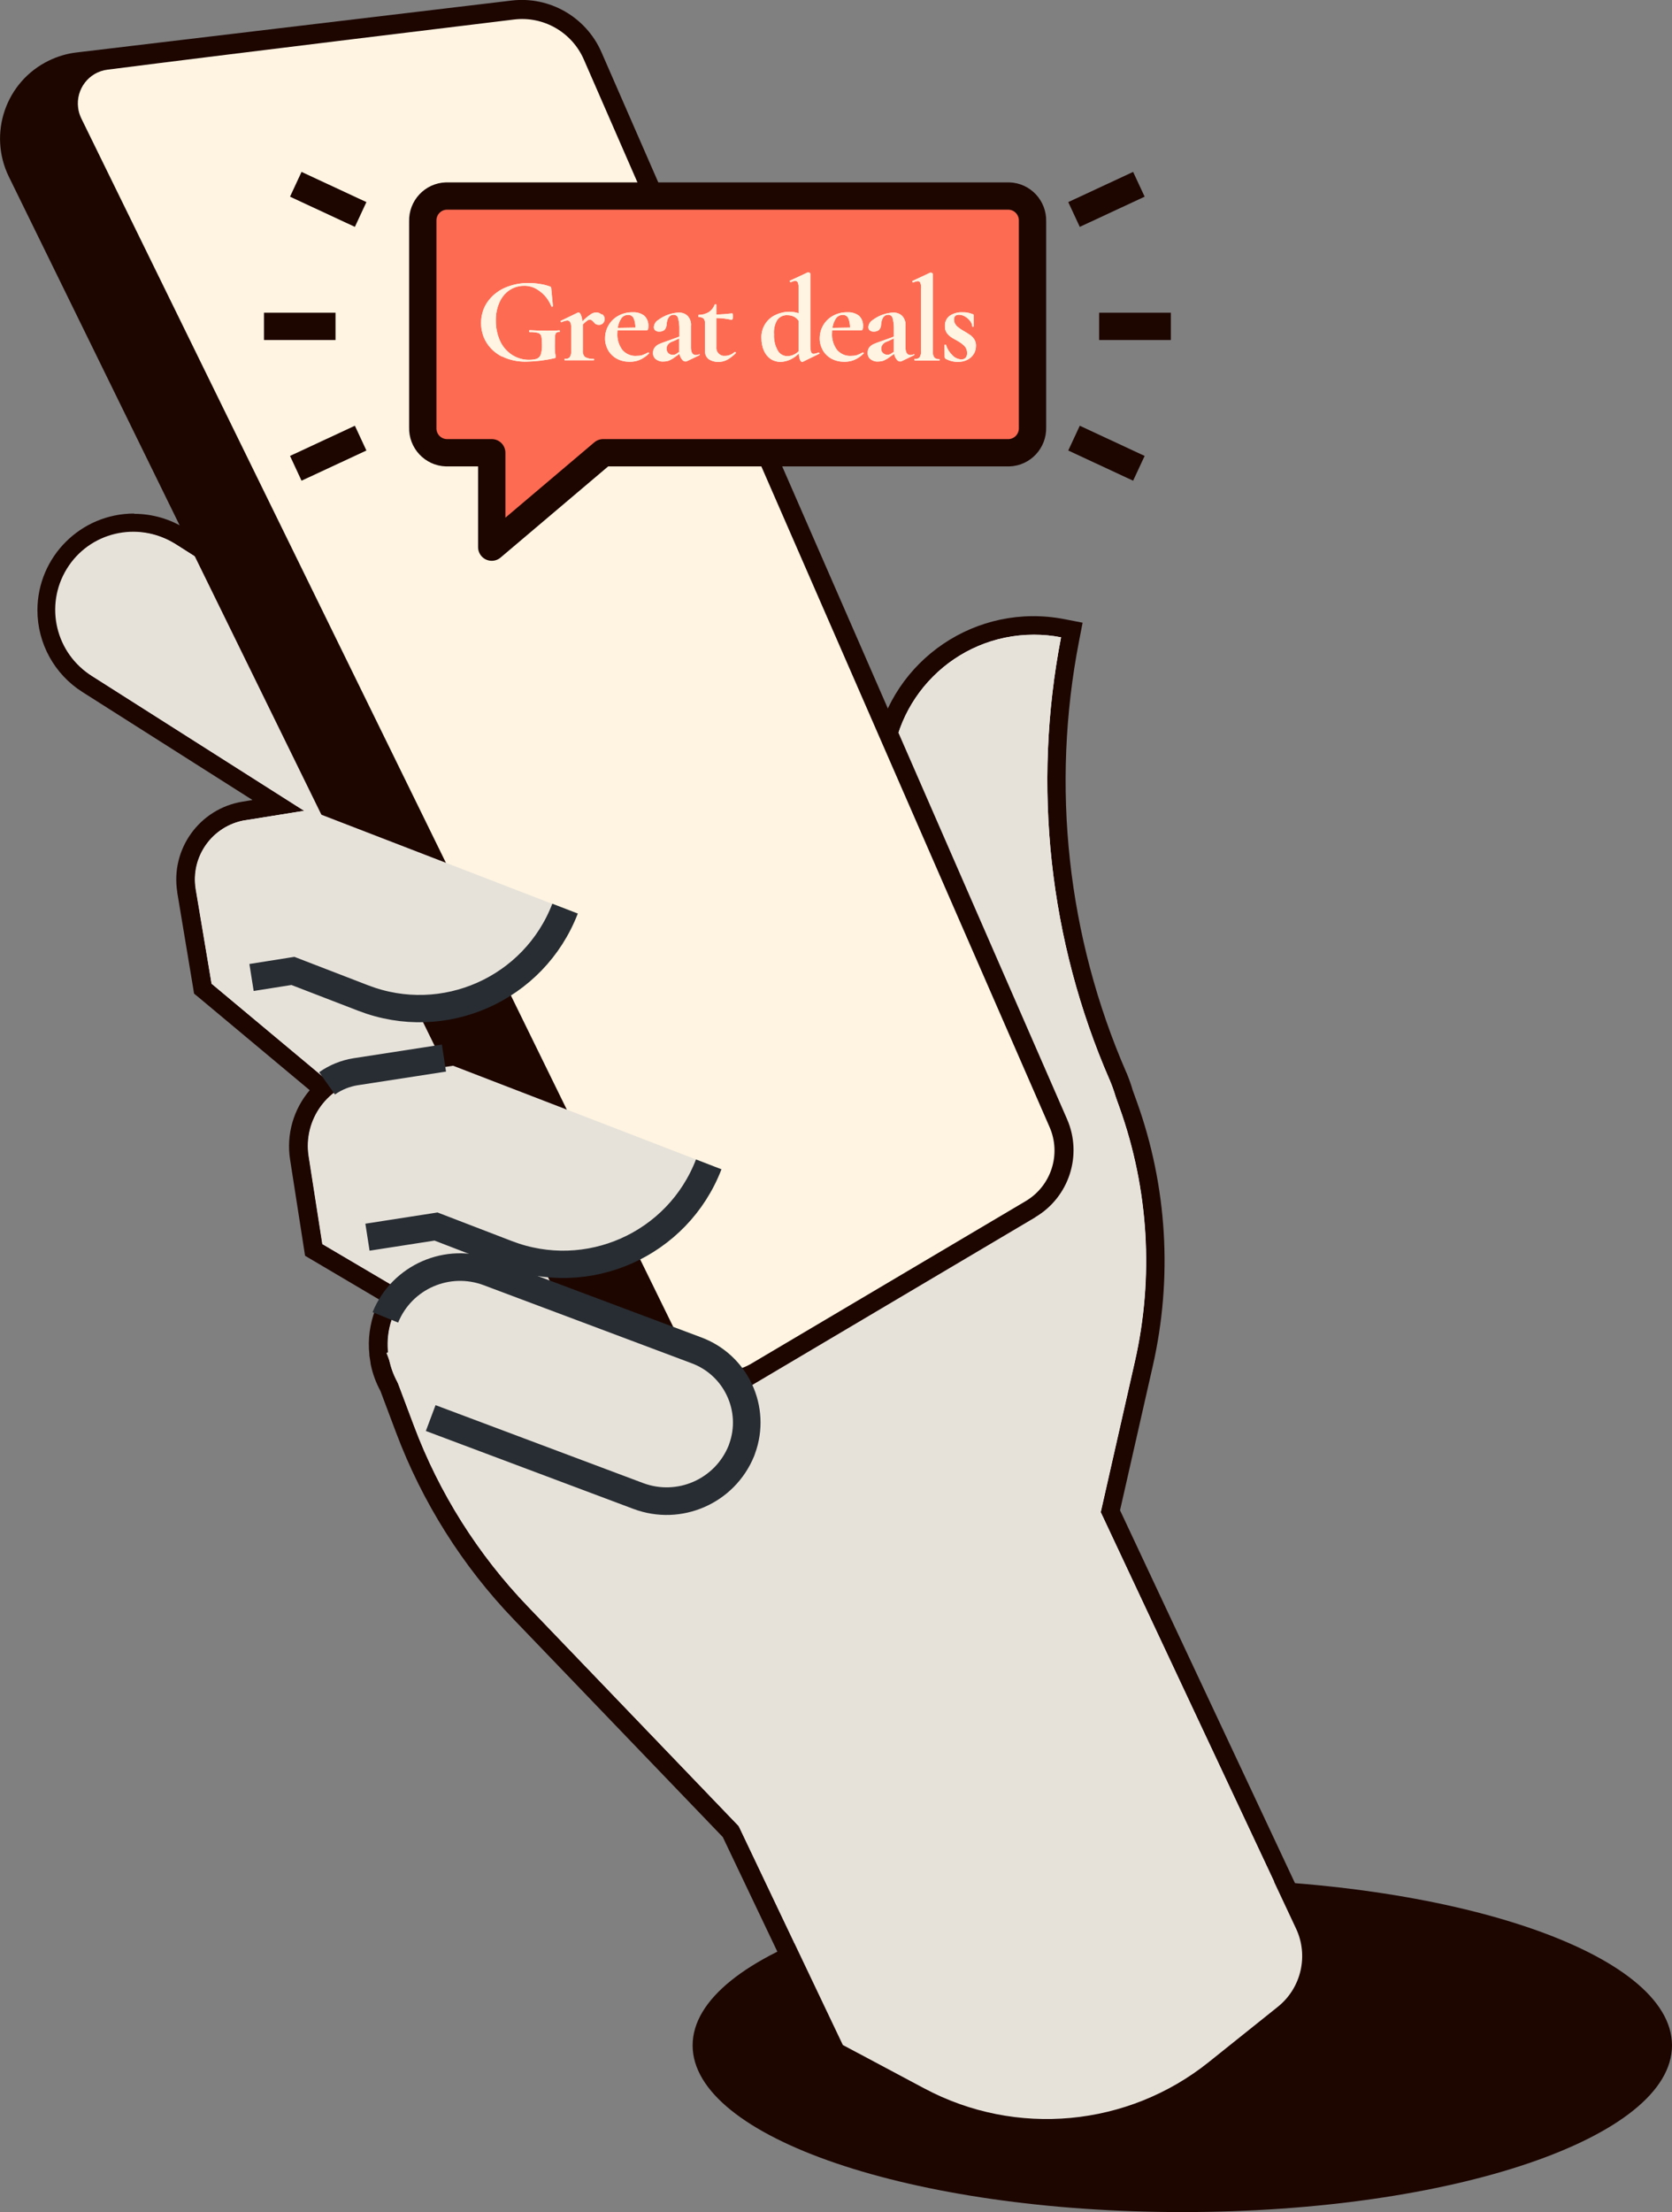 <svg xmlns="http://www.w3.org/2000/svg" xmlns:xlink="http://www.w3.org/1999/xlink" id="_&#x30EC;&#x30A4;&#x30E4;&#x30FC;_2" data-name="&#x30EC;&#x30A4;&#x30E4;&#x30FC; 2" viewBox="0 0 122.44 161.92"><rect x="0" y="0" width="122.44" height="161.92" fill="#808080" stroke="none"/><defs><style>      .cls-1, .cls-2, .cls-3, .cls-4, .cls-5 {        fill: none;      }      .cls-2 {        stroke-width: 2.02px;      }      .cls-2, .cls-3 {        stroke: #282d33;      }      .cls-3, .cls-4, .cls-5 {        stroke-width: 2px;      }      .cls-6 {        fill: #fff4e1;      }      .cls-7 {        fill: #1d0600;      }      .cls-8 {        fill: #fff;      }      .cls-4 {        stroke-linecap: round;        stroke-linejoin: round;      }      .cls-4, .cls-5 {        stroke: #1d0600;      }      .cls-9 {        fill: #fe6b53;      }      .cls-10 {        clip-path: url(#clippath);      }      .cls-11 {        fill: #e6e2da;      }    </style><clipPath id="clippath"><rect class="cls-1" width="122.44" height="161.92"></rect></clipPath></defs><g id="_&#x30EC;&#x30A4;&#x30E4;&#x30FC;_1-2" data-name="&#x30EC;&#x30A4;&#x30E4;&#x30FC; 1"><g class="cls-10"><g id="_&#x30B0;&#x30EB;&#x30FC;&#x30D7;_2306-2" data-name="&#x30B0;&#x30EB;&#x30FC;&#x30D7; 2306-2"><path id="_&#x30D1;&#x30B9;_90" data-name="&#x30D1;&#x30B9; 90" class="cls-8" d="M76.63,155.8c-3.23,0-6.42-.8-9.27-2.32l-6.17-3.29-7.68-16.14-15.36-15.98c-3.72-3.87-6.62-8.46-8.5-13.48l-1.16-3.07c-.31-.56-.53-1.17-.67-1.79l-.1-.62c-.11-1.01.02-2.04.39-2.99.16-.43.37-.83.63-1.21l-5.78-3.41-1.05-6.74c-.29-1.86.38-3.74,1.76-5.01l-8.84-7.38-1.2-7.15c-.46-2.77,1.4-5.39,4.17-5.85.01,0,.02,0,.03,0l2.51-.4-13.97-8.88c-3.04-1.8-4.04-5.73-2.24-8.77,1.8-3.04,5.73-4.04,8.77-2.24.11.07.22.14.33.21l22.67,14.4,33.01,27.17c-2.9-7.64-4.37-15.75-4.34-23.92-.01-6.14,4.96-11.13,11.1-11.14.72,0,1.44.07,2.14.2l.67.13-.13.67c-2.09,10.77-.86,21.92,3.51,31.98.18.41.33.84.45,1.27l.3.82c2.18,6.08,2.57,12.66,1.14,18.96l-2.45,10.8,14.21,30.26c1.07,2.27.44,4.98-1.52,6.55l-5.06,4.05c-3.5,2.79-7.84,4.31-12.31,4.32h0Z"></path><path id="_&#x30D1;&#x30B9;_91" data-name="&#x30D1;&#x30B9; 91" class="cls-7" d="M9.83,38.96c1.08,0,2.14.31,3.06.89l22.63,14.38,35.04,28.84c-3.51-8.27-5.31-17.16-5.29-26.15-.01-5.76,4.65-10.45,10.41-10.46.68,0,1.35.06,2.02.19-2.11,10.9-.88,22.19,3.55,32.38h0c.17.39.31.78.43,1.19l.31.86c2.13,5.96,2.52,12.41,1.12,18.58l-2.5,11.03,14.31,30.48c.93,1.99.38,4.35-1.33,5.72l-5.06,4.05c-5.93,4.75-14.13,5.51-20.83,1.93l-5.97-3.18-7.63-16.03-15.43-16.06c-3.65-3.8-6.5-8.31-8.35-13.25l-1.17-3.12c-.29-.51-.5-1.07-.62-1.65l-.09-.58c-.17-1.56.32-3.11,1.34-4.3l-6.16-3.63-1-6.42c-.3-1.91.56-3.82,2.18-4.88l-9.3-7.76-1.15-6.9c-.4-2.4,1.22-4.66,3.61-5.07,0,0,.02,0,.03,0l4.29-.69-15.49-9.84c-2.66-1.69-3.45-5.22-1.76-7.88,1.05-1.65,2.87-2.65,4.83-2.65M9.83,37.59h0c-3.91,0-7.08,3.16-7.09,7.07,0,2.43,1.24,4.69,3.29,5.99l12.46,7.91-.73.12c-3.14.51-5.28,3.46-4.78,6.61,0,.01,0,.02,0,.04l1.15,6.9.08.5.39.32,8.08,6.75c-1.19,1.4-1.72,3.24-1.44,5.06l1,6.42.1.64.56.33,4.91,2.9c-.12.23-.23.48-.33.72-.4,1.04-.55,2.17-.43,3.28v.07l.09.58v.04s.01.04.01.04c.14.68.38,1.33.71,1.94l1.14,3.03c1.92,5.11,4.86,9.78,8.65,13.72l15.28,15.9,7.54,15.83.19.41.4.21,5.97,3.18c7.19,3.84,15.97,3.02,22.33-2.07l5.06-4.05c2.21-1.76,2.92-4.81,1.71-7.37l-14.11-30.06,2.4-10.57c1.46-6.43,1.06-13.14-1.17-19.34l-.3-.83c-.12-.42-.27-.84-.44-1.25h0l-.03-.06c-4.32-9.93-5.53-20.94-3.46-31.58l.26-1.34-1.34-.26c-6.4-1.24-12.6,2.94-13.84,9.34-.15.75-.22,1.51-.22,2.27-.03,7.42,1.17,14.79,3.55,21.82l-31.06-25.57-.06-.05-.07-.04-22.64-14.38c-1.13-.72-2.45-1.1-3.79-1.1"></path><path id="_&#x30D1;&#x30B9;_92" data-name="&#x30D1;&#x30B9; 92" class="cls-7" d="M122.44,149.72c0,6.74-16.06,12.2-35.86,12.2s-35.86-5.46-35.86-12.2,16.06-12.2,35.86-12.2,35.86,5.46,35.86,12.2"></path><path id="_&#x30D1;&#x30B9;_93" data-name="&#x30D1;&#x30B9; 93" class="cls-11" d="M54.63,134.23l-15.98-16.64c-3.65-3.8-6.5-8.31-8.35-13.25l-2-5.31,52.95-20,.73,2.05c2.13,5.96,2.52,12.41,1.12,18.58l-5.8,25.55-22.67,9.02Z"></path><path id="_&#x30D1;&#x30B9;_94" data-name="&#x30D1;&#x30B9; 94" class="cls-11" d="M50.09,125.26l11.63,24.43,5.97,3.18c6.71,3.58,14.9,2.82,20.83-1.93l5.06-4.05c1.71-1.37,2.26-3.74,1.33-5.72l-21.22-45.2-23.61,29.29Z"></path><path id="_&#x30D1;&#x30B9;_95" data-name="&#x30D1;&#x30B9; 95" class="cls-11" d="M23.6,91.06l28.2,16.62,6.72-13.31-24.01-13.62-10.91,10.31Z"></path><path id="_&#x30D1;&#x30B9;_96" data-name="&#x30D1;&#x30B9; 96" class="cls-11" d="M15.49,72l29.72,24.83-3.82-34.83-20.31,3.26-5.59,6.74Z"></path><path id="_&#x30D1;&#x30B9;_97" data-name="&#x30D1;&#x30B9; 97" class="cls-11" d="M29.4,63.88l-22.64-14.38c-2.69-1.66-3.52-5.17-1.87-7.86s5.17-3.52,7.86-1.87c.04.03.09.05.13.08l22.64,14.38-6.12,9.64Z"></path><path id="_&#x30D1;&#x30B9;_98" data-name="&#x30D1;&#x30B9; 98" class="cls-11" d="M74.98,93.29l-4.21-9.72c-3.65-8.41-5.53-17.48-5.5-26.65,0-5.78,4.69-10.46,10.47-10.46.66,0,1.31.06,1.96.19-2.11,10.9-.88,22.19,3.55,32.38,2.32,5.37-.14,11.6-5.51,13.93,0,0,0,0,0,0l-.76.33Z"></path><path id="_&#x30D1;&#x30B9;_99" data-name="&#x30D1;&#x30B9; 99" class="cls-7" d="M75.82,89.1l-24.03,14.23c-2.71,1.6-6.2.71-7.8-2-.08-.13-.15-.26-.21-.39L.65,12.94c-1.54-3.15-.24-6.96,2.92-8.5.64-.31,1.33-.52,2.04-.6L37.46.04c2.78-.33,5.45,1.2,6.58,3.77l34.1,78.11c1.15,2.63.15,5.71-2.32,7.17"></path><path id="_&#x30D1;&#x30B9;_100" data-name="&#x30D1;&#x30B9; 100" class="cls-6" d="M42.76,4.37c-.87-2.01-2.96-3.21-5.13-2.94,0,0-21.28,2.58-29.76,3.67-1.36.17-2.32,1.42-2.15,2.78.03.27.11.53.23.78l43.94,89.67c.88,1.78,3.03,2.52,4.82,1.65.08-.04.17-.09.25-.13l20.15-11.93c1.87-1.11,2.62-3.43,1.75-5.42L42.76,4.37Z"></path><path id="_&#x30D1;&#x30B9;_101" data-name="&#x30D1;&#x30B9; 101" class="cls-11" d="M46.92,109.48l-14.88-5.75c-2.94-1.14-4.41-4.44-3.27-7.38,1.14-2.94,4.44-4.41,7.38-3.27h0l14.88,5.74c2.94,1.14,4.41,4.44,3.27,7.38-1.14,2.94-4.44,4.41-7.38,3.27"></path><path id="_&#x30D1;&#x30B9;_102" data-name="&#x30D1;&#x30B9; 102" class="cls-11" d="M37.13,91.77l-5.2-2-8.33,1.29-1-6.42c-.42-2.69,1.42-5.21,4.11-5.63l6.47-1,18.7,7.21c-2.27,5.89-8.88,8.82-14.77,6.54"></path><path id="_&#x30D1;&#x30B9;_103" data-name="&#x30D1;&#x30B9; 103" class="cls-11" d="M26.61,73.05l-5.16-1.99-5.96.94-1.16-6.9c-.4-2.4,1.22-4.66,3.61-5.06,0,0,.02,0,.03,0l4.67-.75,18.73,7.23c-2.27,5.89-8.88,8.82-14.77,6.55"></path><path id="_&#x30D1;&#x30B9;_104" data-name="&#x30D1;&#x30B9; 104" class="cls-2" d="M28.22,96.43h0c1.21-2.97,4.56-4.43,7.56-3.3l15.19,5.7c2.93,1.07,4.44,4.31,3.37,7.23-.02.05-.03.09-.05.14-1.21,2.97-4.56,4.43-7.56,3.3l-15.19-5.7"></path><path id="_&#x30D1;&#x30B9;_105" data-name="&#x30D1;&#x30B9; 105" class="cls-3" d="M51.9,85.23h0c-2.27,5.89-8.88,8.82-14.77,6.55,0,0,0,0,0,0l-5.2-2-5.02.78"></path><path id="_&#x30D1;&#x30B9;_106" data-name="&#x30D1;&#x30B9; 106" class="cls-3" d="M23.95,79.3c.62-.44,1.34-.73,2.09-.85l6.47-1"></path><path id="_&#x30D1;&#x30B9;_107" data-name="&#x30D1;&#x30B9; 107" class="cls-3" d="M41.38,66.51h0c-2.27,5.89-8.88,8.82-14.77,6.55,0,0,0,0,0,0l-5.16-1.99-3.03.48"></path><path id="_&#x30D1;&#x30B9;_108" data-name="&#x30D1;&#x30B9; 108" class="cls-9" d="M30.96,31.3c-.03.98.74,1.81,1.72,1.84,0,0,0,0,0,0h3.33v6.91l8.16-6.91h29.72c.98-.03,1.75-.86,1.72-1.84v-15.11c.03-.98-.74-1.81-1.72-1.84h-41.21c-.98.03-1.75.86-1.72,1.84v15.11Z"></path><path id="_&#x30D1;&#x30B9;_109" data-name="&#x30D1;&#x30B9; 109" class="cls-4" d="M30.96,31.3c-.03.98.74,1.81,1.72,1.84,0,0,0,0,0,0h3.33v6.91l8.16-6.91h29.72c.98-.03,1.75-.86,1.72-1.84v-15.11c.03-.98-.74-1.81-1.72-1.84h-41.21c-.98.03-1.75.86-1.72,1.84v15.11Z"></path><line id="_&#x7DDA;_11" data-name="&#x7DDA; 11" class="cls-5" x1="24.57" y1="23.89" x2="19.33" y2="23.89"></line><line id="_&#x7DDA;_12" data-name="&#x7DDA; 12" class="cls-5" x1="26.41" y1="32.07" x2="21.66" y2="34.28"></line><line id="_&#x7DDA;_13" data-name="&#x7DDA; 13" class="cls-5" x1="26.41" y1="15.7" x2="21.66" y2="13.49"></line><line id="_&#x7DDA;_14" data-name="&#x7DDA; 14" class="cls-5" x1="80.49" y1="23.89" x2="85.74" y2="23.89"></line><line id="_&#x7DDA;_15" data-name="&#x7DDA; 15" class="cls-5" x1="78.65" y1="15.7" x2="83.4" y2="13.49"></line><line id="_&#x7DDA;_16" data-name="&#x7DDA; 16" class="cls-5" x1="78.65" y1="32.07" x2="83.4" y2="34.28"></line><path id="_&#x30D1;&#x30B9;_110" data-name="&#x30D1;&#x30B9; 110" class="cls-8" d="M36.78,26.11c-.47-.23-.87-.58-1.15-1.03-.27-.43-.4-.93-.4-1.44,0-.54.15-1.07.45-1.51.31-.45.74-.81,1.24-1.04.56-.25,1.17-.38,1.78-.37.29,0,.57.02.85.07.23.03.46.09.69.17.04.01.08.03.11.06.01.05.02.1.02.15l.12,1.24s-.02.03-.05.04-.05,0-.06-.03c-.1-.23-.22-.44-.37-.64-.19-.24-.42-.44-.68-.6-.29-.18-.63-.27-.97-.26-.37,0-.73.11-1.04.31-.33.22-.58.53-.74.89-.19.42-.28.88-.27,1.34-.01.52.1,1.03.31,1.5.19.42.5.77.88,1.02.38.24.82.37,1.26.36.19,0,.38-.02.56-.08.13-.06.24-.17.28-.31.07-.22.1-.45.09-.69,0-.22,0-.43-.05-.65-.03-.11-.12-.21-.23-.24-.2-.05-.4-.07-.61-.06-.04,0-.05-.02-.05-.07,0-.02,0-.03.01-.05,0-.01.02-.02.03-.02.51.03.91.04,1.23.04s.62,0,.94-.03c.02,0,.04.02.04.06s0,.06-.04.06c-.08-.01-.16,0-.23.06-.06.08-.09.17-.08.27-.01.14-.02.37-.02.71,0,.19,0,.38.03.57.02.07.03.14.03.21,0,.03,0,.05-.02.07-.02.02-.05.03-.08.03-.68.16-1.37.24-2.06.25-.61.01-1.21-.11-1.76-.38"></path><path id="_&#x30D1;&#x30B9;_111" data-name="&#x30D1;&#x30B9; 111" class="cls-8" d="M44.09,23c.12.08.19.21.19.35,0,.11-.04.22-.12.31-.08.08-.19.12-.3.12-.08,0-.15-.02-.22-.05-.07-.04-.12-.1-.17-.16-.04-.05-.09-.09-.14-.13-.04-.03-.09-.04-.14-.04-.07,0-.14.03-.19.07-.11.08-.22.18-.32.28v1.91c-.02.18.04.36.17.48.19.1.41.15.62.13.02,0,.04.02.04.05s-.01.05-.04.05c-.21,0-.37,0-.49,0h-.72s-.53,0-.53,0c-.09,0-.21,0-.37,0-.02,0-.03-.02-.03-.05s0-.05.03-.05c.14.02.28-.03.37-.13.08-.15.12-.32.1-.48v-1.67c0-.14-.01-.28-.07-.4-.04-.08-.12-.13-.21-.13-.15.01-.29.06-.43.12h-.02s-.03-.01-.04-.04,0-.05,0-.05l1.24-.6s.04-.01.06-.02c.06,0,.13.06.18.18.06.16.1.32.1.49.18-.2.38-.37.6-.52.12-.09.26-.14.41-.15.15,0,.29.05.4.15"></path><path id="_&#x30D1;&#x30B9;_112" data-name="&#x30D1;&#x30B9; 112" class="cls-8" d="M47.48,25.79s.03.01.04.04.02.04,0,.05c-.19.19-.42.35-.67.46-.23.1-.48.14-.74.14-.34,0-.67-.07-.97-.24-.26-.15-.48-.37-.62-.63-.14-.26-.22-.56-.21-.86,0-.33.09-.66.26-.95.17-.29.42-.53.72-.69.32-.17.67-.26,1.04-.25.3-.02.61.07.85.25.21.2.32.48.3.78,0,.18-.03.28-.1.28h-2.16c0,.08-.01.14-.01.21-.03.44.1.87.36,1.23.26.3.64.47,1.04.44.14,0,.28-.01.41-.05.15-.05.3-.12.44-.2h.03ZM45.5,23.3c-.14.21-.23.45-.26.7l1.29-.02c0-.24-.04-.48-.13-.69-.08-.16-.24-.25-.41-.24-.19,0-.38.09-.49.25"></path><path id="_&#x30D1;&#x30B9;_113" data-name="&#x30D1;&#x30B9; 113" class="cls-8" d="M51.19,25.9s.04.02.05.04c.01.02,0,.05-.02.06,0,0,0,0,0,0l-.92.44s-.06.02-.09.02c-.11,0-.21-.06-.27-.15-.09-.12-.16-.26-.18-.41l-.38.27c-.12.09-.25.16-.38.22-.13.05-.26.07-.4.07-.21.02-.41-.04-.58-.17-.14-.12-.21-.29-.2-.47,0-.14.04-.28.13-.39.08-.1.18-.18.29-.23.16-.07.32-.14.49-.19l.22-.08.8-.29v-.51c.01-.28-.02-.56-.09-.83-.03-.15-.16-.26-.32-.26-.31,0-.49.24-.53.73,0,.14-.06.28-.15.38-.1.08-.23.12-.36.12-.12.01-.23-.02-.32-.09-.07-.06-.1-.15-.1-.24.02-.21.13-.4.31-.51.23-.17.48-.31.75-.4.25-.09.51-.14.78-.15.24,0,.47.08.64.25.18.2.27.47.24.74v1.58c0,.14.02.28.09.4.06.09.16.14.26.14.09,0,.18-.02.26-.06h0ZM49.74,25.74s-.01-.08,0-.12v-.85l-.38.18-.18.07c-.1.04-.19.11-.26.19-.07.09-.11.2-.11.31,0,.13.05.25.14.34.09.08.2.12.32.12.11,0,.21-.04.29-.1l.19-.13Z"></path><path id="_&#x30D1;&#x30B9;_114" data-name="&#x30D1;&#x30B9; 114" class="cls-8" d="M53.82,25.76s.05.01.06.04c.01.02.01.04,0,.05-.19.19-.4.36-.64.49-.2.1-.43.16-.66.15-.24,0-.47-.06-.67-.19-.2-.15-.3-.39-.28-.63v-1.97c.01-.14-.02-.27-.1-.38-.1-.08-.23-.12-.36-.11,0,0-.01,0-.02-.03,0-.02-.01-.03-.01-.05,0-.02,0-.04,0-.06,0-.01.01-.02.03-.02.26,0,.51-.07.73-.2.2-.13.35-.32.43-.54.02-.03.05-.04.07-.04.04,0,.06.01.06.04v.71c.34,0,.73-.03,1.16-.08.01,0,.03.02.04.07.02.05.02.1.02.15,0,.06-.01.12-.03.17-.02.06-.04.08-.07.08-.37-.08-.74-.13-1.12-.13v2.11c-.04.32.18.61.5.66.04,0,.09,0,.13,0,.26,0,.5-.1.69-.27h.01Z"></path><path id="_&#x30D1;&#x30B9;_115" data-name="&#x30D1;&#x30B9; 115" class="cls-8" d="M59.95,25.8s.03.01.05.04.02.05,0,.05l-1.23.6h-.04c-.05,0-.1-.05-.15-.16-.05-.15-.08-.31-.08-.46-.35.37-.83.6-1.34.62-.25,0-.5-.07-.71-.2-.22-.15-.39-.36-.5-.6-.13-.29-.19-.61-.19-.93-.04-.75.4-1.45,1.1-1.74.3-.13.62-.2.94-.2.24,0,.47.04.69.11v-1.8c0-.15-.01-.3-.06-.44-.03-.08-.11-.14-.2-.13-.12.01-.23.05-.33.1h0s-.04-.02-.06-.05-.02-.05,0-.06l1.31-.61h.04s.07,0,.1.03c.04.03.05.05.05.08v5.3c0,.14.01.29.06.43.03.08.11.13.19.12.13-.01.25-.05.36-.1h0ZM58.49,25.7v-2.21c-.09-.14-.22-.25-.36-.32-.15-.07-.31-.1-.47-.1-.28-.02-.56.11-.73.33-.2.32-.28.7-.25,1.08-.02.41.07.81.27,1.17.14.26.41.42.7.42.32,0,.62-.14.85-.37"></path><path id="_&#x30D1;&#x30B9;_116" data-name="&#x30D1;&#x30B9; 116" class="cls-8" d="M63.2,25.79s.03.01.04.04.02.04,0,.05c-.19.19-.42.35-.67.46-.23.1-.48.14-.74.14-.34,0-.67-.07-.97-.24-.26-.15-.48-.37-.62-.63-.14-.26-.22-.56-.21-.86,0-.33.09-.66.26-.95.17-.29.42-.53.72-.69.32-.17.67-.26,1.04-.25.3-.02.61.07.85.25.21.2.32.48.3.78,0,.18-.03.28-.1.28h-2.16c0,.08-.01.14-.01.21-.03.44.1.87.36,1.23.26.3.64.47,1.04.44.14,0,.28-.01.41-.05.15-.05.3-.12.44-.2h.03ZM61.22,23.3c-.14.21-.23.45-.26.7l1.29-.02c0-.24-.04-.48-.13-.69-.08-.16-.24-.25-.41-.24-.19,0-.38.09-.49.25"></path><path id="_&#x30D1;&#x30B9;_117" data-name="&#x30D1;&#x30B9; 117" class="cls-8" d="M66.91,25.9s.04.02.05.04c.01.02,0,.05-.02.06,0,0,0,0,0,0l-.92.44s-.06.02-.09.02c-.11,0-.21-.06-.27-.15-.09-.12-.16-.26-.18-.41l-.38.27c-.12.09-.25.16-.38.22-.13.05-.26.07-.4.07-.21.02-.41-.04-.58-.17-.14-.12-.21-.29-.2-.47,0-.14.03-.28.12-.39.08-.1.18-.18.29-.23.16-.07.32-.14.49-.19l.22-.08.8-.29v-.51c.01-.28-.02-.56-.09-.83-.03-.15-.16-.26-.32-.26-.31,0-.49.24-.53.73,0,.14-.06.28-.15.38-.1.08-.23.12-.36.12-.12.01-.23-.02-.32-.09-.07-.06-.1-.15-.1-.24.02-.21.13-.4.31-.51.23-.17.48-.31.75-.4.25-.09.51-.14.78-.15.24,0,.47.08.64.25.18.2.27.47.24.74v1.58c0,.14.02.28.09.4.06.09.16.14.26.14.09,0,.18-.02.26-.06h.01ZM65.46,25.74s-.01-.08,0-.12v-.85l-.38.18-.18.07c-.1.04-.19.11-.26.19-.07.09-.11.2-.11.31,0,.13.04.25.14.33.09.08.2.12.32.12.11,0,.21-.04.29-.1l.2-.13Z"></path><path id="_&#x30D1;&#x30B9;_118" data-name="&#x30D1;&#x30B9; 118" class="cls-8" d="M66.95,26.33s0-.05.02-.05c.14.02.28-.03.38-.13.08-.15.12-.32.1-.48v-4.52c.02-.15,0-.3-.05-.44-.03-.08-.11-.14-.2-.13-.12.01-.23.05-.34.1h0s-.03-.02-.05-.05-.02-.05,0-.06l1.31-.61h.04s.07,0,.1.03c.04.03.05.05.05.08v5.61c-.02.17.02.34.1.48.1.1.24.15.37.13.02,0,.04.02.04.05s-.01.05-.04.05c-.15,0-.27,0-.36,0h-.54s-.53,0-.53,0c-.09,0-.21,0-.36,0-.01,0-.02-.02-.02-.05"></path><path id="_&#x30D1;&#x30B9;_119" data-name="&#x30D1;&#x30B9; 119" class="cls-8" d="M70.01,23.82c.16.15.34.28.53.39.23.13.39.23.5.31.12.08.22.19.3.31.09.14.14.31.13.49,0,.2-.05.4-.15.57-.11.18-.26.33-.45.43-.22.12-.47.17-.72.17-.32,0-.64-.08-.92-.24-.03-.03-.05-.07-.05-.11l-.02-.88s.02-.03.05-.03.05,0,.06.01c.09.29.25.55.47.76.17.19.41.3.67.31.11,0,.22-.04.3-.12.08-.09.12-.22.11-.34.01-.19-.06-.38-.19-.52-.16-.16-.35-.29-.55-.4-.21-.11-.36-.2-.47-.28-.11-.08-.21-.18-.29-.3-.09-.14-.13-.31-.12-.48-.02-.3.12-.6.37-.77.27-.17.59-.26.92-.24.12,0,.25,0,.37.03.13.02.25.06.37.11.05,0,.08.05.08.1,0,.15,0,.26,0,.35v.44s-.03.03-.06.03-.05,0-.05-.03c0-.13-.06-.26-.14-.37-.1-.14-.22-.25-.37-.34-.14-.09-.3-.14-.47-.14-.24,0-.36.12-.36.35,0,.17.06.33.18.44"></path><path id="_&#x30D1;&#x30B9;_120" data-name="&#x30D1;&#x30B9; 120" class="cls-6" d="M36.78,26.11c-.47-.23-.87-.58-1.15-1.03-.27-.43-.4-.93-.4-1.44,0-.54.15-1.07.45-1.51.31-.45.74-.81,1.24-1.04.56-.25,1.17-.38,1.78-.37.29,0,.57.02.85.07.23.03.46.09.69.17.04.01.08.03.11.06.01.05.02.1.02.15l.12,1.24s-.02.03-.05.04-.05,0-.06-.03c-.1-.23-.22-.44-.37-.64-.19-.24-.42-.44-.68-.6-.29-.18-.63-.27-.97-.26-.37,0-.73.11-1.04.31-.33.22-.58.53-.74.89-.19.42-.28.88-.27,1.34-.01.52.1,1.03.31,1.5.19.42.5.77.88,1.02.38.24.82.37,1.26.36.19,0,.38-.02.56-.08.13-.06.24-.17.28-.31.07-.22.1-.45.09-.69,0-.22,0-.43-.05-.65-.03-.11-.12-.21-.23-.24-.2-.05-.4-.07-.61-.06-.04,0-.05-.02-.05-.07,0-.02,0-.03.01-.05,0-.01.02-.02.03-.02.51.03.91.04,1.23.04s.62,0,.94-.03c.02,0,.04.02.04.06s0,.06-.04.06c-.08-.01-.16,0-.23.06-.06.08-.09.17-.08.27-.01.14-.02.37-.02.71,0,.19,0,.38.03.57.02.07.03.14.03.21,0,.03,0,.05-.02.07-.02.02-.05.03-.08.03-.68.16-1.37.24-2.06.25-.61.01-1.21-.11-1.76-.38"></path><path id="_&#x30D1;&#x30B9;_121" data-name="&#x30D1;&#x30B9; 121" class="cls-6" d="M44.09,23c.12.08.19.21.19.35,0,.11-.04.22-.12.31-.08.08-.19.12-.3.12-.08,0-.15-.02-.22-.05-.07-.04-.12-.1-.17-.16-.04-.05-.09-.09-.14-.13-.04-.03-.09-.04-.14-.04-.07,0-.14.03-.19.07-.11.08-.22.18-.32.28v1.91c-.02.18.04.36.17.48.19.1.41.15.62.13.02,0,.04.02.04.05s-.01.05-.04.05c-.21,0-.37,0-.49,0h-.72s-.53,0-.53,0c-.09,0-.21,0-.37,0-.02,0-.03-.02-.03-.05s0-.05.03-.05c.14.02.28-.03.37-.13.08-.15.12-.32.1-.48v-1.67c0-.14-.01-.28-.07-.4-.04-.08-.12-.13-.21-.13-.15.01-.29.06-.43.12h-.02s-.03-.01-.04-.04,0-.05,0-.05l1.24-.6s.04-.01.06-.02c.06,0,.13.06.18.18.06.16.1.32.1.49.18-.2.38-.37.6-.52.12-.09.26-.14.41-.15.15,0,.29.05.4.15"></path><path id="_&#x30D1;&#x30B9;_122" data-name="&#x30D1;&#x30B9; 122" class="cls-6" d="M47.48,25.79s.03.01.04.04.02.04,0,.05c-.19.19-.42.35-.67.46-.23.1-.48.14-.74.14-.34,0-.67-.07-.97-.24-.26-.15-.48-.37-.62-.63-.14-.26-.22-.56-.21-.86,0-.33.09-.66.26-.95.17-.29.42-.53.72-.69.32-.17.67-.26,1.04-.25.3-.02.61.07.85.25.21.2.32.48.3.78,0,.18-.03.28-.1.28h-2.16c0,.08-.01.14-.01.21-.03.44.1.87.36,1.23.26.3.64.47,1.04.44.14,0,.28-.01.41-.05.15-.05.3-.12.44-.2h.03ZM45.5,23.3c-.14.21-.23.45-.26.7l1.29-.02c0-.24-.04-.48-.13-.69-.08-.16-.24-.25-.41-.24-.19,0-.38.09-.49.25"></path><path id="_&#x30D1;&#x30B9;_123" data-name="&#x30D1;&#x30B9; 123" class="cls-6" d="M51.19,25.9s.04.02.05.04c.01.02,0,.05-.02.06,0,0,0,0,0,0l-.92.44s-.06.02-.09.02c-.11,0-.21-.06-.27-.15-.09-.12-.16-.26-.18-.41l-.38.27c-.12.09-.25.16-.38.22-.13.05-.26.07-.4.07-.21.02-.41-.04-.58-.17-.14-.12-.21-.29-.2-.47,0-.14.04-.28.13-.39.08-.1.18-.18.29-.23.16-.07.32-.14.49-.19l.22-.08.8-.29v-.51c.01-.28-.02-.56-.09-.83-.03-.15-.16-.26-.32-.26-.31,0-.49.24-.53.73,0,.14-.06.28-.15.38-.1.08-.23.12-.36.12-.12.01-.23-.02-.32-.09-.07-.06-.1-.15-.1-.24.02-.21.13-.4.31-.51.23-.17.48-.31.75-.4.25-.09.51-.14.78-.15.24,0,.47.08.64.25.18.2.27.47.24.74v1.58c0,.14.02.28.09.4.06.09.16.14.26.14.09,0,.18-.02.26-.06h0ZM49.74,25.74s-.01-.08,0-.12v-.85l-.38.18-.18.07c-.1.04-.19.11-.26.19-.07.09-.11.2-.11.31,0,.13.05.25.14.34.09.08.2.12.32.12.11,0,.21-.04.29-.1l.19-.13Z"></path><path id="_&#x30D1;&#x30B9;_124" data-name="&#x30D1;&#x30B9; 124" class="cls-6" d="M53.82,25.76s.05.01.06.04c.01.02.01.04,0,.05-.19.19-.4.36-.64.49-.2.1-.43.16-.66.15-.24,0-.47-.06-.67-.19-.2-.15-.3-.39-.28-.63v-1.97c.01-.14-.02-.27-.1-.38-.1-.08-.23-.12-.36-.11,0,0-.01,0-.02-.03,0-.02-.01-.03-.01-.05,0-.02,0-.04,0-.06,0-.01.01-.02.03-.02.26,0,.51-.07.73-.2.2-.13.35-.32.43-.54.02-.03.05-.04.07-.04.04,0,.06.01.06.04v.71c.34,0,.73-.03,1.16-.08.01,0,.03.02.04.07.02.05.02.1.02.15,0,.06-.01.12-.03.17-.02.06-.04.08-.07.08-.37-.08-.74-.13-1.12-.13v2.11c-.04.32.18.61.5.66.04,0,.09,0,.13,0,.26,0,.5-.1.69-.27h.01Z"></path><path id="_&#x30D1;&#x30B9;_125" data-name="&#x30D1;&#x30B9; 125" class="cls-6" d="M59.95,25.8s.03.01.05.04.02.05,0,.05l-1.23.6h-.04c-.05,0-.1-.05-.15-.16-.05-.15-.08-.31-.08-.46-.35.37-.83.6-1.34.62-.25,0-.5-.07-.71-.2-.22-.15-.39-.36-.5-.6-.13-.29-.19-.61-.19-.93-.04-.75.4-1.45,1.1-1.74.3-.13.62-.2.94-.2.24,0,.47.04.69.11v-1.8c0-.15-.01-.3-.06-.44-.03-.08-.11-.14-.2-.13-.12.01-.23.05-.33.1h0s-.04-.02-.06-.05-.02-.05,0-.06l1.31-.61h.04s.07,0,.1.03c.04.03.05.05.05.08v5.3c0,.14.01.29.06.43.03.08.11.13.19.12.13-.01.25-.05.36-.1h0ZM58.49,25.7v-2.21c-.09-.14-.22-.25-.36-.32-.15-.07-.31-.1-.47-.1-.28-.02-.56.11-.73.33-.2.32-.28.7-.25,1.08-.02.41.07.81.27,1.17.14.26.41.42.7.42.32,0,.62-.14.85-.37"></path><path id="_&#x30D1;&#x30B9;_126" data-name="&#x30D1;&#x30B9; 126" class="cls-6" d="M63.2,25.79s.03.01.04.04.02.04,0,.05c-.19.19-.42.35-.67.46-.23.1-.48.14-.74.14-.34,0-.67-.07-.97-.24-.26-.15-.48-.37-.62-.63-.14-.26-.22-.56-.21-.86,0-.33.09-.66.26-.95.17-.29.42-.53.72-.69.32-.17.67-.26,1.04-.25.3-.02.61.07.85.25.21.2.32.48.3.78,0,.18-.03.28-.1.28h-2.16c0,.08-.01.14-.01.21-.03.44.1.87.36,1.23.26.3.64.47,1.04.44.14,0,.28-.01.41-.05.15-.05.3-.12.44-.2h.03ZM61.22,23.3c-.14.21-.23.45-.26.7l1.29-.02c0-.24-.04-.48-.13-.69-.08-.16-.24-.25-.41-.24-.19,0-.38.09-.49.25"></path><path id="_&#x30D1;&#x30B9;_127" data-name="&#x30D1;&#x30B9; 127" class="cls-6" d="M66.91,25.9s.04.02.05.04c.01.02,0,.05-.02.06,0,0,0,0,0,0l-.92.44s-.06.02-.09.02c-.11,0-.21-.06-.27-.15-.09-.12-.16-.26-.18-.41l-.38.27c-.12.09-.25.16-.38.22-.13.05-.26.07-.4.07-.21.02-.41-.04-.58-.17-.14-.12-.21-.29-.2-.47,0-.14.03-.28.12-.39.08-.1.18-.18.29-.23.16-.07.32-.14.49-.19l.22-.08.8-.29v-.51c.01-.28-.02-.56-.09-.83-.03-.15-.16-.26-.32-.26-.31,0-.49.24-.53.73,0,.14-.06.28-.15.38-.1.08-.23.12-.36.12-.12.01-.23-.02-.32-.09-.07-.06-.1-.15-.1-.24.02-.21.13-.4.31-.51.23-.17.48-.31.75-.4.25-.09.51-.14.78-.15.24,0,.47.08.64.25.18.2.27.47.24.74v1.58c0,.14.02.28.09.4.06.09.16.14.26.14.09,0,.18-.02.26-.06h.01ZM65.46,25.74s-.01-.08,0-.12v-.85l-.38.18-.18.07c-.1.04-.19.11-.26.19-.07.09-.11.2-.11.31,0,.13.04.25.14.33.09.08.2.12.32.12.11,0,.21-.04.29-.1l.2-.13Z"></path><path id="_&#x30D1;&#x30B9;_128" data-name="&#x30D1;&#x30B9; 128" class="cls-6" d="M66.95,26.33s0-.05.02-.05c.14.02.28-.03.38-.13.08-.15.12-.32.1-.48v-4.52c.02-.15,0-.3-.05-.44-.03-.08-.11-.14-.2-.13-.12.01-.23.05-.34.1h0s-.03-.02-.05-.05-.02-.05,0-.06l1.31-.61h.04s.07,0,.1.03c.04.03.05.05.05.08v5.61c-.02.17.02.34.1.48.1.1.24.15.37.13.02,0,.04.02.04.05s-.01.05-.04.05c-.15,0-.27,0-.36,0h-.54s-.53,0-.53,0c-.09,0-.21,0-.36,0-.01,0-.02-.02-.02-.05"></path><path id="_&#x30D1;&#x30B9;_129" data-name="&#x30D1;&#x30B9; 129" class="cls-6" d="M70.01,23.82c.16.15.34.28.53.39.23.13.39.23.5.31.12.08.22.19.3.31.09.14.14.31.13.49,0,.2-.05.4-.15.57-.11.18-.26.33-.45.43-.22.12-.47.17-.72.17-.32,0-.64-.08-.92-.24-.03-.03-.05-.07-.05-.11l-.02-.88s.02-.03.05-.03.05,0,.06.01c.09.29.25.55.47.76.17.19.41.3.67.31.11,0,.22-.04.3-.12.08-.09.12-.22.11-.34.01-.19-.06-.38-.19-.52-.16-.16-.35-.29-.55-.4-.21-.11-.36-.2-.47-.28-.11-.08-.21-.18-.29-.3-.09-.14-.13-.31-.12-.48-.02-.3.12-.6.37-.77.27-.17.59-.26.92-.24.12,0,.25,0,.37.03.13.02.25.06.37.11.05,0,.08.05.08.1,0,.15,0,.26,0,.35v.44s-.03.03-.06.03-.05,0-.05-.03c0-.13-.06-.26-.14-.37-.1-.14-.22-.25-.37-.34-.14-.09-.3-.14-.47-.14-.24,0-.36.12-.36.35,0,.17.06.33.18.44"></path></g></g></g></svg>